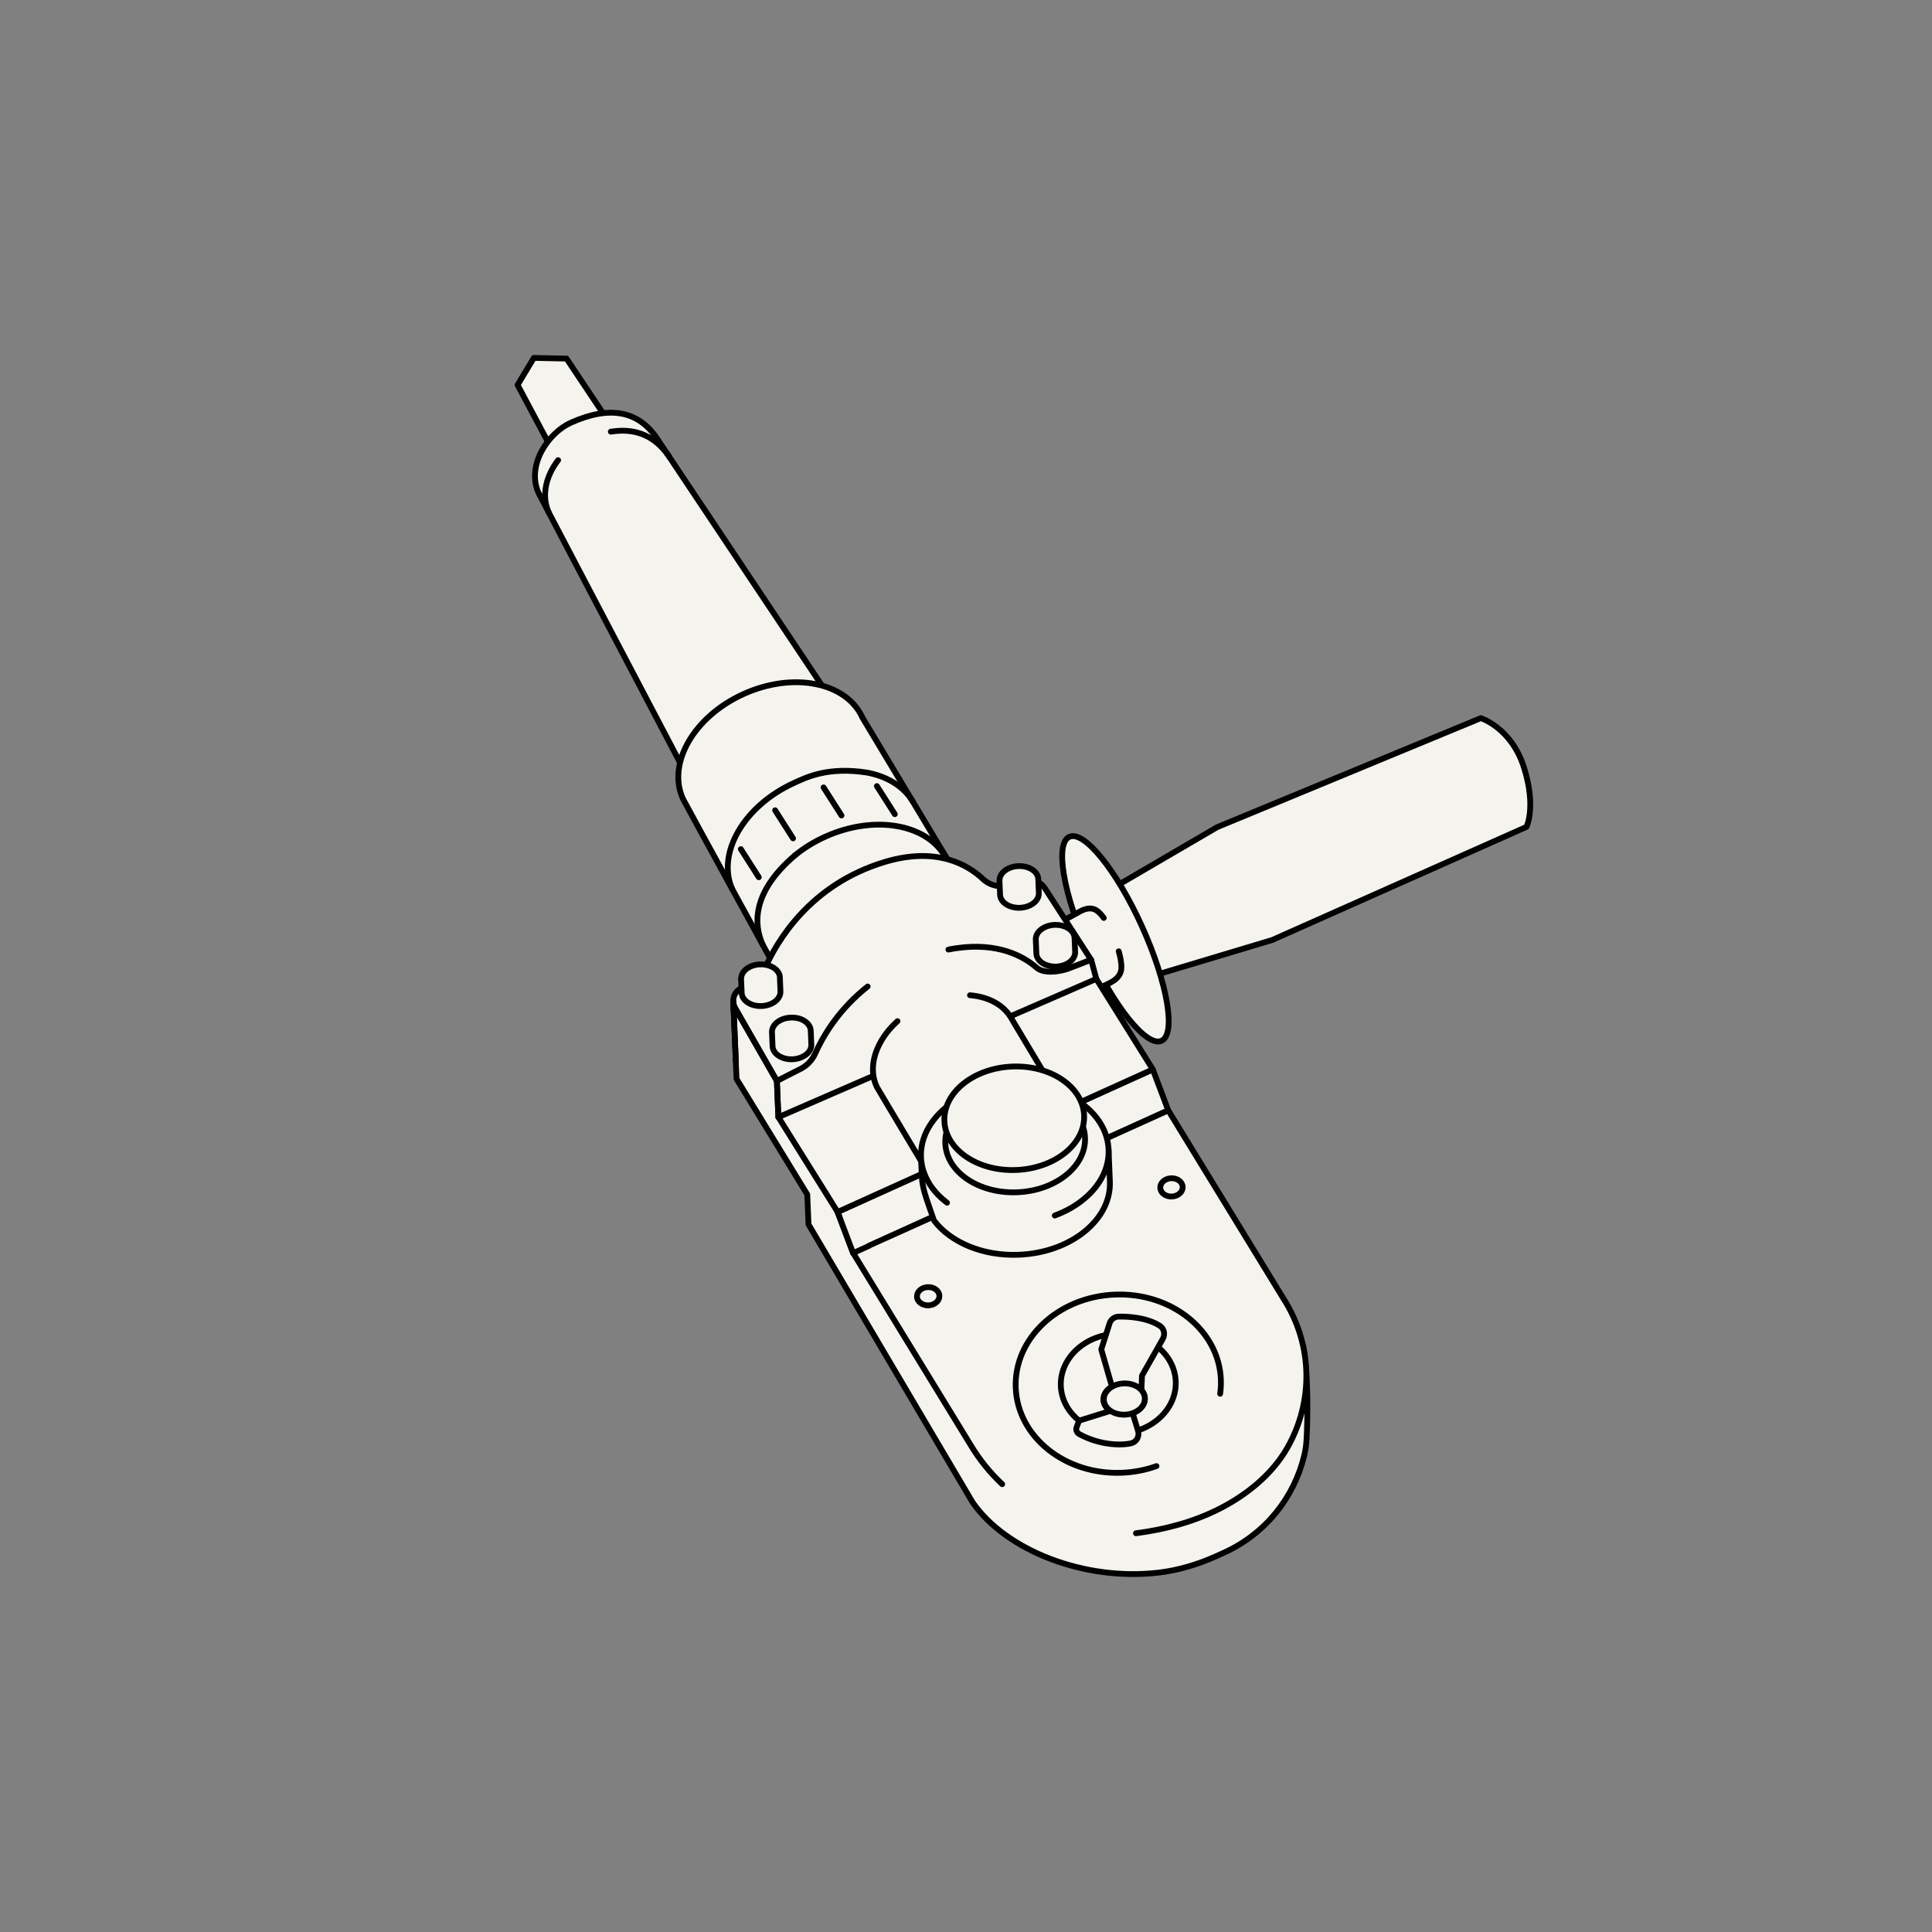<svg width="500" height="500" viewBox="0 0 500 500" fill="none" xmlns="http://www.w3.org/2000/svg"><rect x="0" y="0" width="500" height="500" fill="#808080" stroke="none"/><g clip-path="url(#clip0_84_462)"><path d="m146.613 92.803-8.455-.175-4.207 6.987c.118.253 16.464 30.952 16.464 30.952l15.412-8.983-19.215-28.793.001.011Z" fill="#F4F3EE" stroke="#010101" stroke-width="1.5" stroke-linecap="round" stroke-linejoin="round"/><path d="M170.005 113.426c-4.757-6.991-12.014-8.615-22.24-4.045-5.758 2.564-11.661 10.946-8.365 18.255.272.592 37.081 70.664 37.081 70.664l36.131-21.038-42.607-63.826v-.01Z" fill="#F4F3EE" stroke="#010101" stroke-width="1.5" stroke-linecap="round" stroke-linejoin="round"/><path d="M142.033 132.675c-2.082-4.631-.546-9.683 2.32-13.48.032-.036.053-.068.085-.105" fill="#F4F3EE"/><path d="M142.033 132.675c-2.082-4.631-.546-9.683 2.32-13.48.032-.036.053-.068.085-.105" stroke="#010101" stroke-width="1.5" stroke-linecap="round" stroke-linejoin="round"/><path d="M158.077 111.717c.364-.058.717-.105 1.07-.141 5.85-.632 10.383 1.504 13.742 6.174.114.146.216.293.32.45" fill="#F4F3EE"/><path d="M158.077 111.717c.364-.058.717-.105 1.07-.141 5.85-.632 10.383 1.504 13.742 6.174.114.146.216.293.32.45" stroke="#010101" stroke-width="1.5" stroke-linecap="round" stroke-linejoin="round"/><path d="M223.202 185.731c-4.149-9.179-17.909-11.93-30.743-6.133-12.833 5.797-19.871 17.939-15.721 27.117.332.751 23.03 42.107 23.03 42.107l45.419-26.45-21.985-36.641Z" fill="#F4F3EE" stroke="#010101" stroke-width="1.5" stroke-linecap="round" stroke-linejoin="round"/><path d="M197.38 244.456c-2.323-5.133-2.882-13.526 8.388-23.12Z" fill="#F4F3EE"/><path d="M197.38 244.456c-2.323-5.133-2.882-13.526 8.388-23.12" stroke="#010101" stroke-width="1.5" stroke-linecap="round" stroke-linejoin="round"/><path d="M205.764 221.335c2.269-1.849 4.891-3.476 7.796-4.791 12.939-5.845 26.822-3.249 31.384 5.762l.071.158c.07.127.129.253.188.391" fill="#F4F3EE"/><path d="M205.764 221.335c2.269-1.849 4.891-3.476 7.796-4.791 12.939-5.845 26.822-3.249 31.384 5.762l.071.158c.07.127.129.253.188.391M189.564 230.243c-.023-.042-.036-.084-.059-.126-4.113-9.353 3.079-21.652 16.102-27.543 3.127-1.411 8.663-4.224 18.864-2.616M224.471 199.958c4.904.947 8.994 3.306 11.404 6.907.034.042.058.084.081.126l.242.377M191.73 219.751l4.64 7.275M200.598 209.697l4.64 7.274M213.14 203.781l4.64 7.264M226.937 203.44l4.64 7.264" stroke="#010101" stroke-width="1.5" stroke-linecap="round" stroke-linejoin="round"/><path d="m289.767 228.8 25.203-14.718 68.266-28.231s7.917 2.489 11.165 12.771c3.248 10.281.641 15.383.641 15.383l-65.802 29.27-29.069 8.723-10.404-23.187v-.011Z" fill="#F4F3EE" stroke="#010101" stroke-width="1.5" stroke-linecap="round" stroke-linejoin="round"/><path d="M295.585 239.843c-6.585-14.579-15.016-25.001-18.832-23.278-3.815 1.723-1.57 14.939 5.015 29.518 6.585 14.58 15.016 25.001 18.832 23.278 3.815-1.723 1.57-14.939-5.015-29.518Z" fill="#F4F3EE" stroke="#010101" stroke-width="1.5" stroke-linecap="round" stroke-linejoin="round"/><path d="M289.526 246.195c.394 1.377.721 2.852.688 4.292-.03 1.385-.798 2.474-1.918 3.26-1.355.952-3.004 1.347-4.267 2.453-3.279-5.792-6.558-11.585-9.837-17.378 1.804-.987 3.584-2.026 5.396-2.991 1.04-.554 2.265-.934 3.393-.592 1.15.35 1.952 1.364 2.678 2.323" fill="#F4F3EE"/><path d="M289.526 246.195c.394 1.377.721 2.852.688 4.292-.03 1.385-.798 2.474-1.918 3.26-1.355.952-3.004 1.347-4.267 2.453-3.279-5.792-6.558-11.585-9.837-17.378 1.804-.987 3.584-2.026 5.396-2.991 1.04-.554 2.265-.934 3.393-.592 1.15.35 1.952 1.364 2.678 2.323" stroke="#010101" stroke-width="1.5" stroke-linecap="round" stroke-linejoin="round"/><path d="m197.396 285.691-6.795-10.207-.879-12.72 1.419-.359 9.922 17.116-1.727 6.766-1.94-.596Z" fill="#F4F3EE"/><path d="M337.223 348.252c1.509 7.985 1.148 19.488.925 24.038-.072 1.475-.262 2.939-.608 4.375-2.58 10.714-9.872 20.23-20.822 25.184l-1.798.813c-4.783 2.164-9.845 3.714-15.06 4.327-19.213 2.259-39.471-5.704-48.134-18.154l-42.483-71.966-.323-7.745-18.304-29.907-.332-7.961-.449-10.788 147.388 87.784Z" fill="#F4F3EE" stroke="#010101" stroke-width="1.5" stroke-linecap="round" stroke-linejoin="round"/><path d="m220.773 324.267 81.572-36.901-4.004-10.605-81.572 36.9 4.004 10.606Z" fill="#F4F3EE" stroke="#010101" stroke-width="1.5" stroke-linecap="round" stroke-linejoin="round"/><path d="m220.785 324.265 30.324 49.552c2.315 3.885 5.105 7.33 8.263 10.287" fill="#F4F3EE"/><path d="m220.785 324.265 30.324 49.552c2.315 3.885 5.105 7.33 8.263 10.287" stroke="#010101" stroke-width="1.5" stroke-linecap="round" stroke-linejoin="round"/><path d="M293.985 396.805c7.458-.96 14.839-2.904 21.546-6.302 7.06-3.578 13.686-8.899 17.642-15.833 3.337-5.85 5.059-12.604 4.905-19.339-.139-6.16-1.818-12.375-5.21-18.099l-30.521-49.865-15.896 7.194-5.925 2.679-1.701.771-5.936 2.679s-8.196 3.71-8.207 3.711l-5.978 2.713-1.88.843-9.443 4.267-5.978 2.714s-20.617 9.328-20.628 9.329l-4.004-10.605" fill="#F4F3EE"/><path d="M293.985 396.805c7.458-.96 14.839-2.904 21.546-6.302 7.06-3.578 13.686-8.899 17.642-15.833 3.337-5.85 5.059-12.604 4.905-19.339-.139-6.16-1.818-12.375-5.21-18.099l-30.521-49.865-15.896 7.194-5.925 2.679-1.701.771-5.936 2.679s-8.196 3.71-8.207 3.711l-5.978 2.713-1.88.843-9.443 4.267-5.978 2.714s-20.617 9.328-20.628 9.329l-4.004-10.605" stroke="#010101" stroke-width="1.5" stroke-linecap="round" stroke-linejoin="round"/><path d="m194.971 269.137 76.89-34.783 26.487 42.404-81.572 36.901-15.329-24.541" fill="#F4F3EE"/><path d="m194.971 269.137 76.89-34.783 26.487 42.404-81.572 36.901-15.329-24.541" stroke="#010101" stroke-width="1.5" stroke-linecap="round" stroke-linejoin="round"/><path d="M303.078 304.93c-1.602.067-2.856 1.179-2.802 2.485.055 1.305 1.397 2.309 2.999 2.242 1.602-.067 2.857-1.179 2.802-2.484-.054-1.306-1.397-2.31-2.999-2.243ZM240.113 333.102c-1.602.067-2.856 1.179-2.802 2.484.055 1.306 1.398 2.31 2.999 2.243 1.602-.067 2.857-1.179 2.802-2.484-.054-1.306-1.397-2.31-2.999-2.243Z" fill="#F4F3EE" stroke="#010101" stroke-width="1.5" stroke-linecap="round" stroke-linejoin="round"/><path d="m201.055 279.751-10.782-18.824c-1.219-2.331-.091-4.764 2.227-5.442 2.424-.703 4.408-2.422 5.409-4.734 2.995-6.894 11.595-21.823 31.087-27.683 13.52-4.061 21.568.823 25.365 4.399 1.927 1.824 4.705 2.376 7.185 1.455l2.681-.995c2.342-.872 4.984.029 6.31 2.148l11.837 18.317-81.33 31.348" fill="#F4F3EE"/><path d="m201.055 279.751-10.782-18.824c-1.219-2.331-.091-4.764 2.227-5.442 2.424-.703 4.408-2.422 5.409-4.734 2.995-6.894 11.595-21.823 31.087-27.683 13.52-4.061 21.568.823 25.365 4.399 1.927 1.824 4.705 2.376 7.185 1.455l2.681-.995c2.342-.872 4.984.029 6.31 2.148l11.837 18.317-81.33 31.348" stroke="#010101" stroke-width="1.5" stroke-linecap="round" stroke-linejoin="round"/><path d="M224.545 255.305c-.427.337-.842.677-1.245 1.02-7.029 5.942-10.669 12.604-12.291 16.261-.844 1.905-2.362 3.414-4.266 4.268l-2.934 1.488-2.64 1.355-.115.059.391 9.362 12.524-5.449 12.075-5.241 35.394-15.392 21.232-9.233 1.046-.454.018.015-1.334-4.962-1.428.542-.859.342-3.988 1.526c-.05.021-.094.027-.148.038-2.277.682-5.94 1.133-7.675-.397-3.199-2.799-9.786-6.679-20.839-5.057-.658.097-1.332.211-2.017.354" fill="#F4F3EE"/><path d="M224.545 255.305c-.427.337-.842.677-1.245 1.02-7.029 5.942-10.669 12.604-12.291 16.261-.844 1.905-2.362 3.414-4.266 4.268l-2.934 1.488-2.64 1.355-.115.059.391 9.362 12.524-5.449 12.075-5.241 35.394-15.392 21.232-9.233 1.046-.454.018.015-1.334-4.962-1.428.542-.859.342-3.988 1.526c-.05.021-.094.027-.148.038-2.277.682-5.94 1.133-7.675-.397-3.199-2.799-9.786-6.679-20.839-5.057-.658.097-1.332.211-2.017.354" stroke="#010101" stroke-width="1.5" stroke-linecap="round" stroke-linejoin="round"/><path d="m201.446 289.107-.39-9.357-11.234-19.591.6 14.399" stroke="#010101" stroke-width="1.5" stroke-linecap="round" stroke-linejoin="round"/><path d="M299.295 379.425c-2.767.989-5.762 1.595-8.92 1.721-14.667.611-26.981-9.213-27.506-21.951-.532-12.724 10.919-23.545 25.587-24.156 14.653-.616 26.971 9.218 27.502 21.941.053 1.258-.01 2.516-.185 3.728" fill="#F4F3EE"/><path d="M299.295 379.425c-2.767.989-5.762 1.595-8.92 1.721-14.667.611-26.981-9.213-27.506-21.951-.532-12.724 10.919-23.545 25.587-24.156 14.653-.616 26.971 9.218 27.502 21.941.053 1.258-.01 2.516-.185 3.728" stroke="#010101" stroke-width="1.5" stroke-linecap="round" stroke-linejoin="round"/><path d="M288.872 345.178c-8.211.342-14.627 6.401-14.33 13.533.298 7.131 7.195 12.635 15.407 12.293 8.211-.343 14.626-6.401 14.329-13.533-.297-7.131-7.195-12.635-15.406-12.293Z" fill="#F4F3EE" stroke="#010101" stroke-width="1.5" stroke-linecap="round" stroke-linejoin="round"/><path d="M268.06 243.156s0 .001 0 0l.15 3.61c.082 1.977 2.395 3.494 5.166 3.379 2.772-.116 4.95-1.821 4.868-3.797l-.151-3.61c-.058-1.407-1.248-2.584-2.937-3.095-.186-.068-.382-.113-.588-.159-.521-.107-1.072-.149-1.641-.125-2.772.116-4.95 1.821-4.867 3.797Z" fill="#F4F3EE"/><path d="m268.06 243.156-.011.001m.011-.001c0 .001 0 0 0 0Zm0 0 .15 3.61c.082 1.977 2.395 3.494 5.166 3.379 2.772-.116 4.95-1.821 4.868-3.797l-.151-3.61c-.058-1.407-1.248-2.584-2.937-3.095-.186-.068-.382-.113-.588-.159-.521-.107-1.072-.149-1.641-.125-2.772.116-4.95 1.821-4.867 3.797Z" stroke="#010101" stroke-width="1.5" stroke-linecap="round" stroke-linejoin="round"/><path d="m258.655 227.944.011-.001-.011.001ZM258.676 227.943h-.011l.151 3.61c.082 1.977 2.394 3.494 5.166 3.379 2.772-.116 4.95-1.821 4.867-3.797l-.143-3.427c.008-.065.006-.119.004-.183-.083-1.977-2.395-3.495-5.167-3.379-2.772.115-4.95 1.82-4.867 3.797ZM199.776 267.148h.011-.011ZM199.789 266.954c-.008.065-.006.129-.003.194l.151 3.609c.082 1.977 2.394 3.495 5.166 3.379 2.772-.115 4.95-1.82 4.867-3.797l-.15-3.61c-.057-1.364-1.181-2.512-2.775-3.059-.72-.239-1.532-.355-2.392-.32-2.675.112-4.803 1.707-4.864 3.604ZM191.788 253.374l.01-.001-.01.001Z" fill="#F4F3EE" stroke="#010101" stroke-width="1.5" stroke-linecap="round" stroke-linejoin="round"/><path d="M191.809 253.373h-.011l.15 3.61c.083 1.976 2.395 3.494 5.167 3.379 2.771-.116 4.949-1.821 4.867-3.798l-.143-3.426c.008-.065.006-.119.003-.184-.065-1.557-1.505-2.821-3.47-3.234-.533-.118-1.105-.169-1.696-.145-2.772.116-4.95 1.821-4.867 3.798Z" fill="#F4F3EE"/><path d="m201.839 253.138.143 3.426c.082 1.977-2.096 3.682-4.867 3.798-2.772.115-5.084-1.403-5.167-3.379l-.15-3.61h.011c-.083-1.977 2.095-3.682 4.867-3.798.591-.024 1.163.027 1.696.145 1.965.413 3.405 1.677 3.47 3.234.003.065.005.119-.003.184Zm0 0s0 0 0 0Z" stroke="#010101" stroke-width="1.5" stroke-linecap="round" stroke-linejoin="round"/><path d="M251.033 257.565c1.706.134 3.314.497 4.769 1.071 2.384.923 4.351 2.402 5.64 4.403.229.335.437.682.614 1.051l.011.01 4.349 7.276.012.011 4.638 7.759 1.666 2.793h.011l1.666 2.793 1.342 2.247 3.505 5.859-10.927 5.846-10.305 5.509-2.411 1.295-2.379 1.273-1.095.573-7.158 3.838-.158.082s-.081-.136-.231-.388c-.624-1.029-2.406-4.011-4.615-7.707-.497-.808-.995-1.658-1.515-2.519-.008-.007-.011-.014-.012-.021-.011-.011-.011-.021-.011-.021-1.168-1.942-2.383-3.98-3.586-5.985-4.014-6.72-7.75-12.967-7.88-13.231-.47-.949-.78-1.936-.93-2.953-.467-2.939.304-6.135 2.063-9.114 1.045-1.787 2.458-3.503 4.17-5.038" fill="#F4F3EE"/><path d="M251.033 257.565c1.706.134 3.314.497 4.769 1.071 2.384.923 4.351 2.402 5.64 4.403.229.335.437.682.614 1.051l.011.01 4.349 7.276.012.011 4.638 7.759 1.666 2.793h.011l1.666 2.793 1.342 2.247 3.505 5.859-10.927 5.846-10.305 5.509-2.411 1.295-2.379 1.273-1.095.573-7.158 3.838-.158.082s-.081-.136-.231-.388c-.624-1.029-2.406-4.011-4.615-7.707-.497-.808-.995-1.658-1.515-2.519-.008-.007-.011-.014-.012-.021-.011-.011-.011-.021-.011-.021-1.168-1.942-2.383-3.98-3.586-5.985-4.014-6.72-7.75-12.967-7.88-13.231-.47-.949-.78-1.936-.93-2.953-.467-2.939.304-6.135 2.063-9.114 1.045-1.787 2.458-3.503 4.17-5.038" stroke="#010101" stroke-width="1.5" stroke-linecap="round" stroke-linejoin="round"/><path d="m238.405 300.588.147 3.535c.076 1.826.365 3.579 1.286 6.317.319.934 1.849 5.379 1.929 5.483 4.279 5.601 12.575 9.193 21.954 8.802 13.407-.558 23.932-9.057 23.518-18.984l-.343-8.25-48.491 3.108v-.011Z" fill="#F4F3EE" stroke="#010101" stroke-width="1.5" stroke-linecap="round" stroke-linejoin="round"/><path d="M245.091 311.265c-.034-.031-.078-.062-.112-.092-.132-.092-.266-.194-.389-.307-2.538-2.036-4.439-4.528-5.428-7.328-.351-.933-.585-1.902-.702-2.898-.008-.007-.011-.014-.011-.021-.001-.008.002-.014.009-.022-.058-.363-.084-.728-.099-1.093-.042-1 .025-1.982.2-2.947.392-2.211 1.327-4.306 2.711-6.214 1.312-1.841 3.05-3.507 5.111-4.916 0 0 .011-.001.011-.011 4.111-2.83 9.513-4.648 15.486-4.897.311-.013.612-.025.913-.027 3.539-.051 6.907.465 9.94 1.447h.01c2.138.686 4.113 1.604 5.871 2.715.32.191.63.393.919.618 3.469 2.427 5.949 5.638 6.919 9.289.255.947.403 1.92.445 2.919v.011c.202 4.856-2.224 9.369-6.323 12.768-2.121 1.778-4.696 3.252-7.6 4.32" fill="#F4F3EE"/><path d="M245.091 311.265c-.034-.031-.078-.062-.112-.092-.132-.092-.266-.194-.389-.307-2.538-2.036-4.439-4.528-5.428-7.328-.351-.933-.585-1.902-.702-2.898-.008-.007-.011-.014-.011-.021-.001-.008.002-.014.009-.022-.058-.363-.084-.728-.099-1.093-.042-1 .025-1.982.2-2.947.392-2.211 1.327-4.306 2.711-6.214 1.312-1.841 3.05-3.507 5.111-4.916 0 0 .011-.001.011-.011 4.111-2.83 9.513-4.648 15.486-4.897.311-.013.612-.025.913-.027 3.539-.051 6.907.465 9.94 1.447h.01c2.138.686 4.113 1.604 5.871 2.715.32.191.63.393.919.618 3.469 2.427 5.949 5.638 6.919 9.289.255.947.403 1.92.445 2.919v.011c.202 4.856-2.224 9.369-6.323 12.768-2.121 1.778-4.696 3.252-7.6 4.32" stroke="#010101" stroke-width="1.5" stroke-linecap="round" stroke-linejoin="round"/><path d="M262.167 281.788c-9.985.416-17.83 6.746-17.522 14.139.309 7.392 8.653 13.048 18.638 12.631 9.986-.416 17.83-6.746 17.522-14.139-.308-7.392-8.652-13.048-18.638-12.631Z" fill="#F4F3EE" stroke="#010101" stroke-width="1.5" stroke-linecap="round" stroke-linejoin="round"/><path d="M261.929 276.02c-9.985.416-17.83 6.746-17.522 14.139.308 7.393 8.653 13.048 18.638 12.632 9.985-.416 17.83-6.747 17.522-14.139-.308-7.393-8.653-13.048-18.638-12.632ZM295.546 356.016l5.392-9.522c.652-1.157.341-2.672-.775-3.379-3.416-2.171-8.097-2.418-10.645-2.376-1.097.024-2.036.731-2.37 1.767l-2.14 6.729 2.768 9.613c-1.399.779-2.282 2.053-2.224 3.439.048 1.15.746 2.164 1.808 2.852l-8.063 2.521s-.501 1.15-.728 1.902c-.179.6.183 1.273.777 1.593 5.111 2.811 10.618 3.001 13.378 2.369 1.418-.328 2.228-1.814 1.803-3.217l-1.407-4.59c1.93-.683 3.245-2.191 3.175-3.867-.032-.773-.363-1.48-.894-2.072l.145-3.762Z" fill="#F4F3EE" stroke="#010101" stroke-width="1.5" stroke-linecap="round" stroke-linejoin="round"/><path d="M290.806 358.032c-2.931.122-5.232 2.03-5.139 4.261.093 2.231 2.544 3.94 5.475 3.818 2.931-.122 5.232-2.03 5.139-4.261-.093-2.23-2.544-3.94-5.475-3.818Z" fill="#F4F3EE" stroke="#010101" stroke-width="1.5" stroke-linecap="round" stroke-linejoin="round"/><path d="m189.891 261.839-.115-2.741" stroke="#010101" stroke-width="1.5" stroke-linecap="round" stroke-linejoin="round"/></g><defs><clipPath id="clip0_84_462"><path fill="#fff" d="M0 0h500v500H0z"/></clipPath></defs></svg>